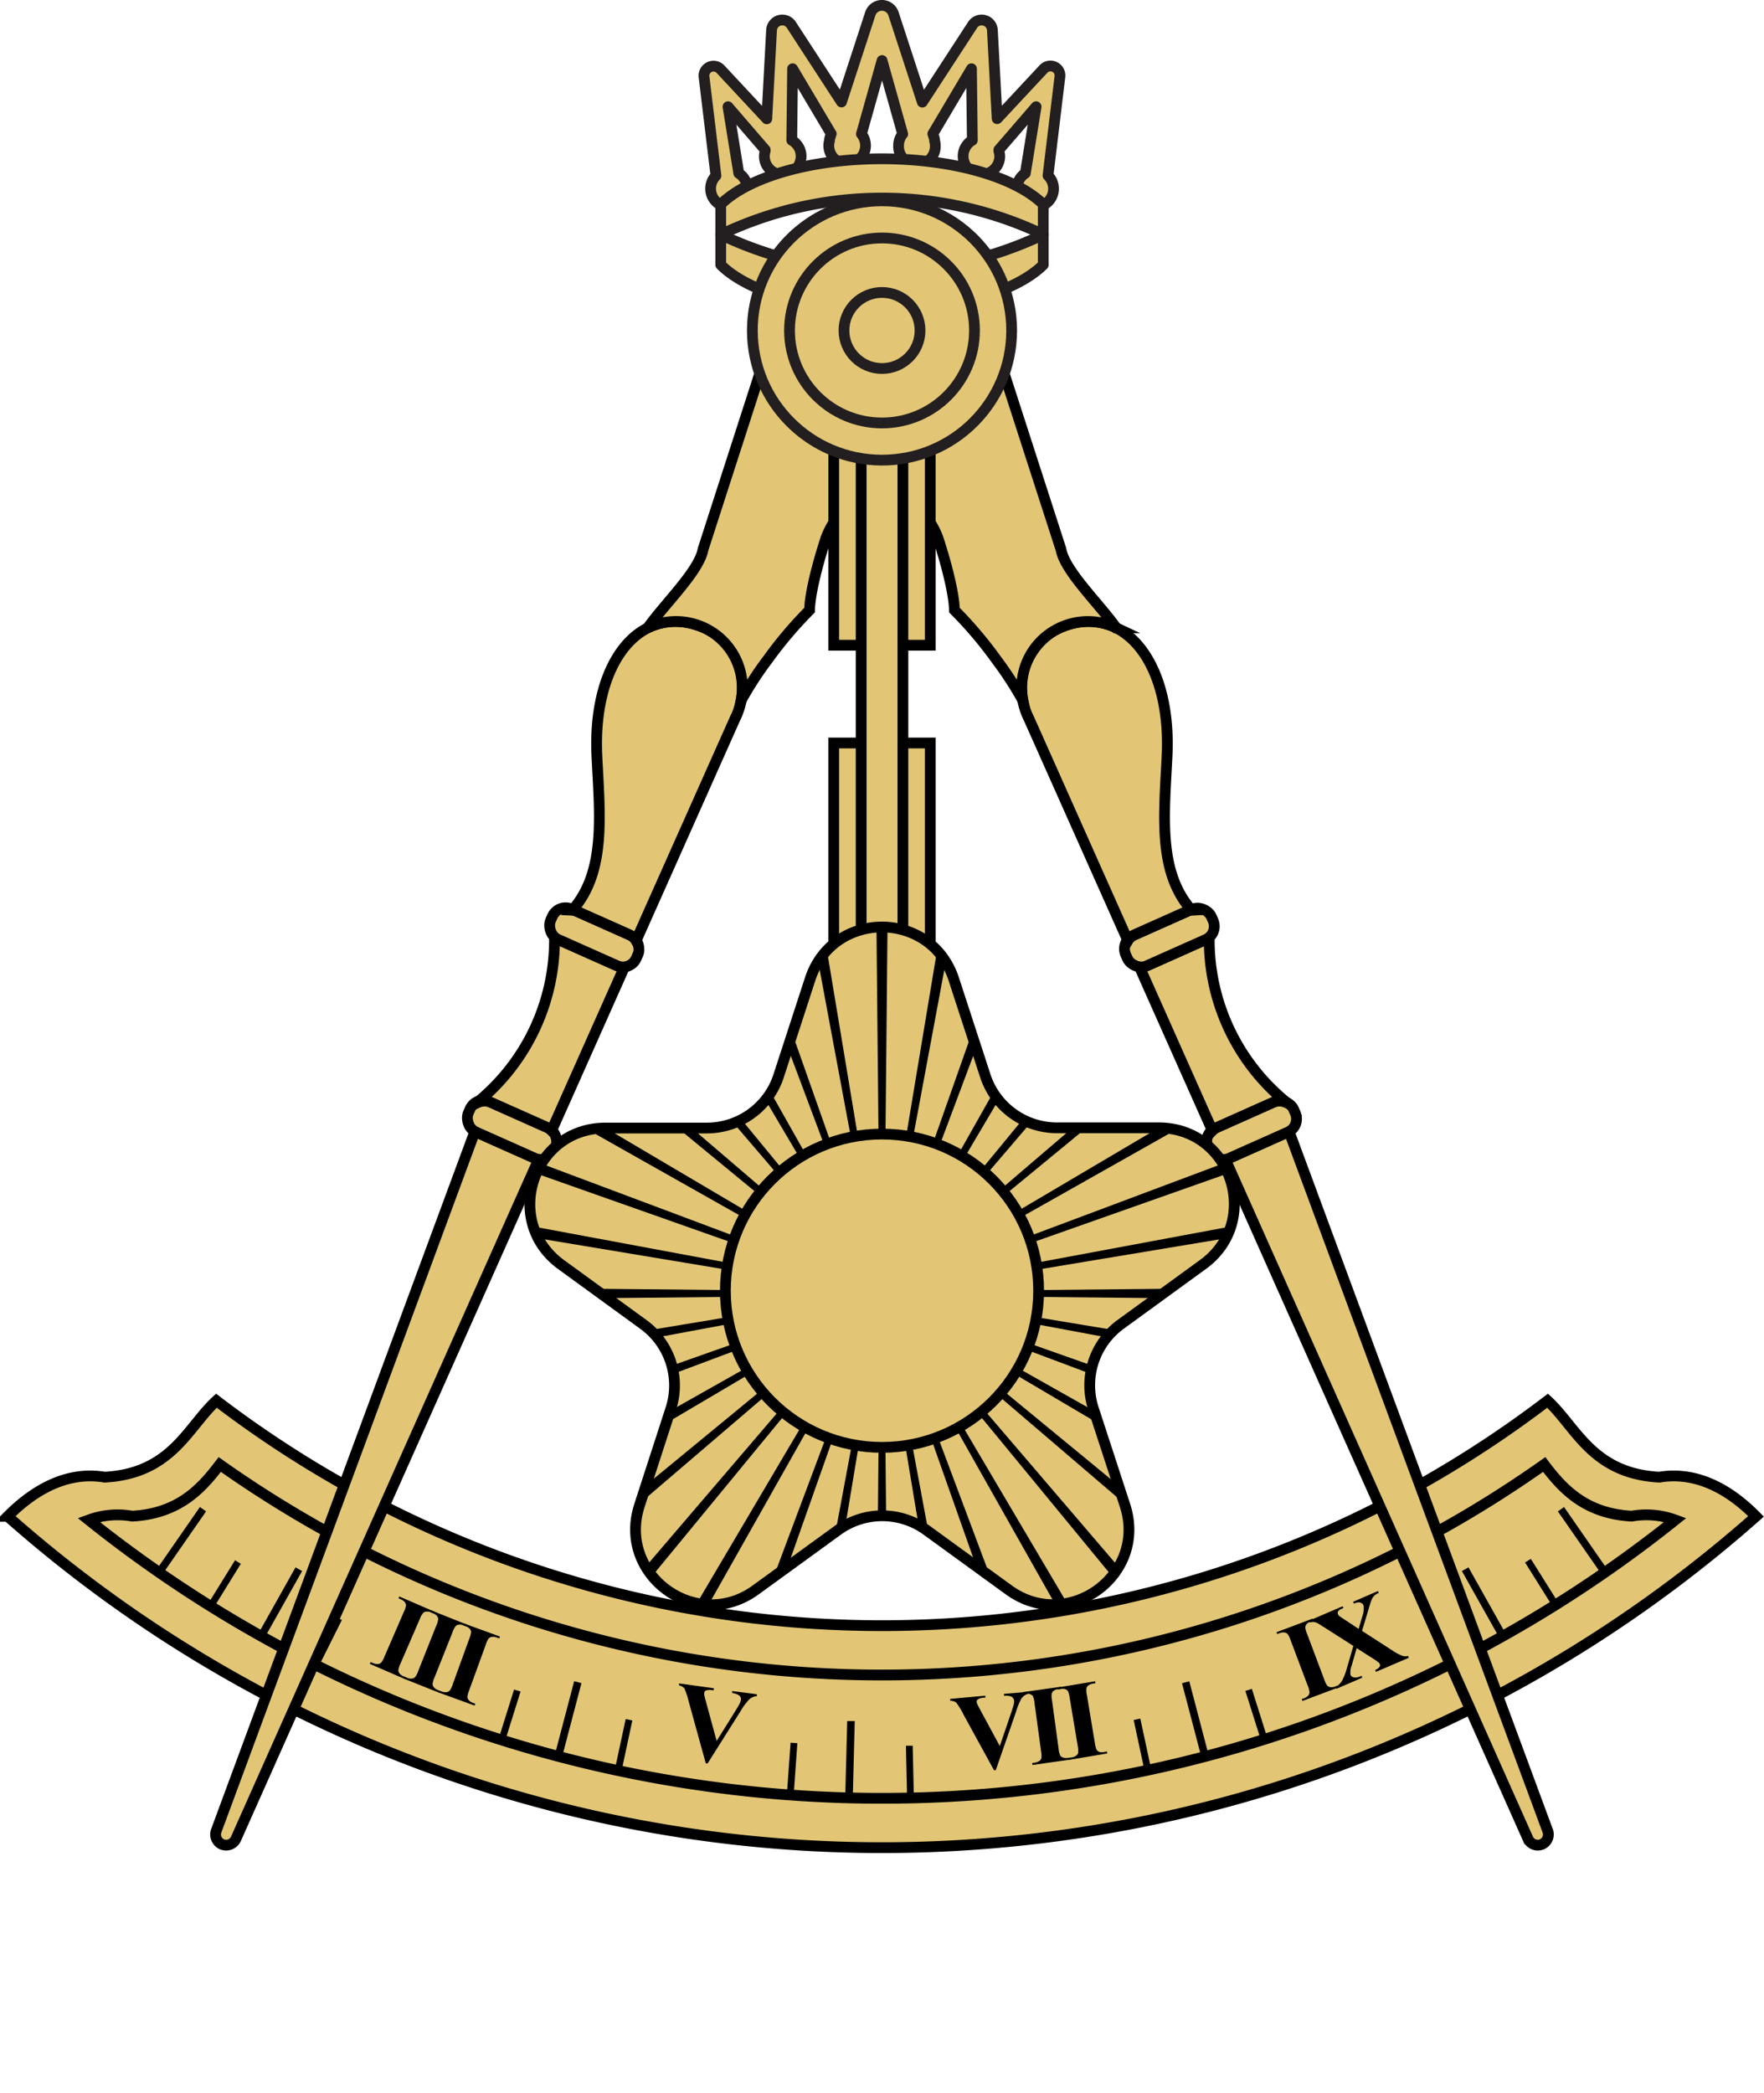 <svg id="_14th_-_2_pt_Outline" data-name="14th - 2 pt Outline" xmlns="http://www.w3.org/2000/svg" xmlns:xlink="http://www.w3.org/1999/xlink" viewBox="0 0 327.5 388.56"><defs><style>.cls-1,.cls-4{fill:none;}.cls-2,.cls-3,.cls-6{fill:#e2c675;}.cls-2,.cls-6{stroke:#231f20;}.cls-2{stroke-linejoin:round;}.cls-2,.cls-3,.cls-4,.cls-6{stroke-width:2px;}.cls-3,.cls-4,.cls-5{stroke:#000;stroke-miterlimit:10;}.cls-5{stroke-width:0.33px;}.cls-7{clip-path:url(#clip-path);}</style><clipPath id="clip-path" transform="translate(-141.13 -218.31)"><path class="cls-1" d="M318.21,400.09,324.05,418a14,14,0,0,0,13.32,9.68h18.87c13.58,0,19.22,17.38,8.24,25.36l-15.26,11.1a14,14,0,0,0-5.09,15.67L350,497.79c4.19,12.92-10.58,23.65-21.57,15.68l-15.27-11.09a14,14,0,0,0-16.47,0l-15.27,11.09c-11,8-25.76-2.76-21.57-15.68l5.82-17.94a14,14,0,0,0-5.09-15.67l-15.26-11.1c-11-8-5.34-25.35,8.24-25.36h18.87A14,14,0,0,0,285.7,418l5.84-17.94C295.74,387.18,314,387.18,318.21,400.09Z"/></clipPath></defs><path class="cls-2" d="M335.7,250.9l2.21-18.36a1.77,1.77,0,0,0-3.05-1.42l-8.6,9.22L325.38,224a2,2,0,0,0-3.72-1l-9.29,14.27L307,220.82a2.27,2.27,0,0,0-4.28,0l-5.36,16.42L288.09,223a2,2,0,0,0-3.72,1l-.88,16.37-8.6-9.22a1.77,1.77,0,0,0-3.05,1.42l2.21,18.36a3.4,3.4,0,1,0,5.81,2.41,3.36,3.36,0,0,0-1.57-2.86l-2-12.36,6.9,8v.1s0,.09,0,.13a3.45,3.45,0,0,0-.15,1,3.41,3.41,0,1,0,5.09-3l.15-13.28,7.17,12.08-.22.67a2.09,2.09,0,0,0-.1.6,3.23,3.23,0,0,0-.13.88,3.41,3.41,0,1,0,6.06-2.11l3.83-13.64,3.83,13.64a3.34,3.34,0,0,0-.76,2.11,3.41,3.41,0,1,0,6.81,0,3.23,3.23,0,0,0-.13-.88,2.09,2.09,0,0,0-.1-.6l-.22-.67,7.17-12.08.16,13.28a3.4,3.4,0,1,0,5.09,3,3.46,3.46,0,0,0-.16-1s0-.09,0-.13v-.1l6.91-8-2,12.36a3.4,3.4,0,1,0,5.24,2.86A3.44,3.44,0,0,0,335.7,250.9Z" transform="translate(-141.13 -218.31)"/><path class="cls-2" d="M274.94,261.86v5.61c5,5,16.53,8.46,29.94,8.46s24.91-3.48,29.94-8.46v-5.61a69.5,69.5,0,0,1-59.88,0Z" transform="translate(-141.13 -218.31)"/><path class="cls-2" d="M304.88,247.79c-13.41,0-24.91,3.48-29.94,8.46v5.61a69.5,69.5,0,0,1,59.88,0v-5.61C329.79,251.27,318.28,247.79,304.88,247.79Z" transform="translate(-141.13 -218.31)"/><path class="cls-3" d="M449.2,492.53c-12.49-.66-15.43-9.31-20.75-14.19a203.71,203.71,0,0,1-247.14,0c-5.33,4.88-8.27,13.53-20.75,14.19-7.39-1.23-13.58,2.82-18,7.28a244.89,244.89,0,0,0,324.59,0C462.77,495.35,456.58,491.3,449.2,492.53Z" transform="translate(-141.13 -218.31)"/><path class="cls-4" d="M444.06,499.77c-8.6-.49-12.77-5-16.24-9.59a212.93,212.93,0,0,1-245.89,0c-3.47,4.57-7.64,9.1-16.24,9.59a15.5,15.5,0,0,0-8.08.71,235.71,235.71,0,0,0,294.54,0A15.54,15.54,0,0,0,444.06,499.77Z" transform="translate(-141.13 -218.31)"/><path class="cls-3" d="M229.3,428.35l11.8,5.26L184.93,559.68h0a2,2,0,0,1-2.61,1h0a2,2,0,0,1-1-2.61h0Z" transform="translate(-141.13 -218.31)"/><rect class="cls-3" x="227.54" y="424.98" width="17.39" height="6.17" rx="2.69" transform="translate(53.53 -277.4) rotate(24.02)"/><path class="cls-3" d="M229.82,423a3,3,0,0,1,2.54,0l10.26,4.57a3.11,3.11,0,0,1,.91.64l13.6-30.54a3,3,0,0,1-1.76-.22l-10.25-4.57a2.92,2.92,0,0,1-1.05-.77,38.9,38.9,0,0,1-14.14,30.69Z" transform="translate(-141.13 -218.31)"/><rect class="cls-3" x="242.8" y="389.23" width="17.39" height="6.17" rx="2.69" transform="translate(40.31 -286.7) rotate(24.02)"/><path class="cls-3" d="M247.38,387.29a2.52,2.52,0,0,1,.89.21l9.69,4.32a2.76,2.76,0,0,1,1.26,1.12l18.42-41.33h0l.19-.38c2.82-6.32.25-13.58-5.71-16.25-11.48-5.14-20.9,5.41-20.19,23.29C252.47,369.58,253.72,380.12,247.38,387.29Z" transform="translate(-141.13 -218.31)"/><path class="cls-3" d="M294.42,318.38c1.68-5.11,9.05-12.19,11.6-15.21l-24.15-14.53-10.22,31.67c-.71,4-7.09,10.06-10.26,14.55a12.3,12.3,0,0,1,17.31,13.53,63.69,63.69,0,0,1,5-7.7,75,75,0,0,1,7.73-9.11C291.5,328.28,293.11,322.36,294.42,318.38Z" transform="translate(-141.13 -218.31)"/><path class="cls-3" d="M380.45,428.35l-11.8,5.26,56.17,126.07h0a2,2,0,0,0,2.61,1h0a2,2,0,0,0,1-2.61h0Z" transform="translate(-141.13 -218.31)"/><rect class="cls-3" x="364.82" y="424.98" width="17.39" height="6.17" rx="2.69" transform="translate(747.79 448.75) rotate(155.98)"/><path class="cls-3" d="M379.93,423a3,3,0,0,0-2.54,0l-10.25,4.57a3,3,0,0,0-.92.64l-13.6-30.54a3,3,0,0,0,1.76-.22l10.26-4.57a3,3,0,0,0,1-.77,38.87,38.87,0,0,0,14.15,30.69Z" transform="translate(-141.13 -218.31)"/><rect class="cls-3" x="349.56" y="389.23" width="17.39" height="6.17" rx="2.69" transform="translate(704.03 386.56) rotate(155.98)"/><path class="cls-3" d="M362.37,387.29a2.57,2.57,0,0,0-.89.21l-9.69,4.32a2.81,2.81,0,0,0-1.26,1.12l-18.42-41.33h0l-.19-.38c-2.81-6.32-.25-13.58,5.71-16.25,11.48-5.14,20.91,5.41,20.19,23.29C357.28,369.58,356,380.12,362.37,387.29Z" transform="translate(-141.13 -218.31)"/><path class="cls-3" d="M315.33,318.38c-1.68-5.11-9.05-12.19-11.6-15.21l24.15-14.53,10.23,31.67c.7,4,7.08,10.06,10.25,14.55a12.3,12.3,0,0,0-17.3,13.53,65,65,0,0,0-5-7.7,75,75,0,0,0-7.73-9.11C318.25,328.28,316.64,322.36,315.33,318.38Z" transform="translate(-141.13 -218.31)"/><path d="M171.24,510.62l-1.15-.79,8.15-11.75,1.15.8Z" transform="translate(-141.13 -218.31)"/><path class="cls-5" d="M180.61,516.76l-.79-.5,5-8.08.79.49Z" transform="translate(-141.13 -218.31)"/><path d="M190.21,522.42l-1.21-.68,7-12.47,1.22.69Z" transform="translate(-141.13 -218.31)"/><path class="cls-5" d="M200.12,527.64l-.84-.42,4.26-8.52.84.42Z" transform="translate(-141.13 -218.31)"/><path d="M216.49,529.69l-.15.34-6.55-2.84.15-.34.42.18a1.89,1.89,0,0,0,1,.19.93.93,0,0,0,.56-.29,4.06,4.06,0,0,0,.6-1.11l3.57-8.24a4.34,4.34,0,0,0,.42-1.24,1,1,0,0,0-.23-.6,1.77,1.77,0,0,0-.76-.54l-.41-.18.15-.34,6.54,2.83-.15.34-.41-.18a1.9,1.9,0,0,0-1-.18.91.91,0,0,0-.57.28,4,4,0,0,0-.61,1.11l-3.57,8.24a4.46,4.46,0,0,0-.41,1.25,1.05,1.05,0,0,0,.23.6,1.93,1.93,0,0,0,.76.54Z" transform="translate(-141.13 -218.31)"/><path d="M222.88,532.23l-.14.35-6.62-2.64.13-.35.42.17a1.88,1.88,0,0,0,1,.16,1,1,0,0,0,.55-.3,4,4,0,0,0,.57-1.14l3.32-8.34a4.11,4.11,0,0,0,.38-1.25,1,1,0,0,0-.24-.59,1.75,1.75,0,0,0-.78-.52l-.42-.17.14-.35,6.63,2.64-.14.35-.42-.17a1.88,1.88,0,0,0-1-.16,1,1,0,0,0-.56.3,4,4,0,0,0-.57,1.14l-3.32,8.33a4.08,4.08,0,0,0-.37,1.26,1,1,0,0,0,.25.59,1.71,1.71,0,0,0,.77.52Z" transform="translate(-141.13 -218.31)"/><path d="M229.38,534.59l-.12.35-6.71-2.44.13-.34.43.15a1.83,1.83,0,0,0,1,.13,1,1,0,0,0,.54-.32,4.36,4.36,0,0,0,.54-1.15l3.06-8.44a4.45,4.45,0,0,0,.35-1.26,1,1,0,0,0-.27-.59,1.82,1.82,0,0,0-.79-.49l-.42-.16.12-.35,6.71,2.44-.13.35-.42-.15a1.85,1.85,0,0,0-1-.13,1,1,0,0,0-.56.31,4.3,4.3,0,0,0-.53,1.15l-3.07,8.44a4.33,4.33,0,0,0-.34,1.27,1,1,0,0,0,.27.58,1.83,1.83,0,0,0,.79.5Z" transform="translate(-141.13 -218.31)"/><path class="cls-5" d="M234.72,541.53l-.89-.28,2.85-9.09.89.27Z" transform="translate(-141.13 -218.31)"/><path d="M245.45,544.59l-1.36-.35,3.64-13.83,1.35.36Z" transform="translate(-141.13 -218.31)"/><path class="cls-5" d="M256.34,547.14l-.92-.19,2-9.32.91.19Z" transform="translate(-141.13 -218.31)"/><path d="M281.65,532.83l0,.36a2.28,2.28,0,0,0-1.43.61A11.7,11.7,0,0,0,278.6,536l-6.1,9.68-.33,0L269,534.2a14.37,14.37,0,0,0-.8-2.44,1.63,1.63,0,0,0-1-.57l0-.37,6.47.9-.05.37-.22,0a2.37,2.37,0,0,0-1.22.05.49.49,0,0,0-.29.41,1.3,1.3,0,0,0,0,.43c0,.17.15.63.35,1.39l1.94,7.13,3.51-5.62c.42-.68.68-1.14.79-1.37a2.52,2.52,0,0,0,.2-.61.85.85,0,0,0-.09-.55,1,1,0,0,0-.42-.42,3.33,3.33,0,0,0-1.11-.33l0-.36Z" transform="translate(-141.13 -218.31)"/><path class="cls-5" d="M288.31,551.58l-.93-.07.68-9.51.93.07Z" transform="translate(-141.13 -218.31)"/><path d="M299.45,552.09l-1.4,0,.37-14.29,1.4,0Z" transform="translate(-141.13 -218.31)"/><path class="cls-5" d="M310.63,552.08l-.93,0-.21-9.53.93,0Z" transform="translate(-141.13 -218.31)"/><path d="M332,532.38l0,.37a2.2,2.2,0,0,0-1.25.91,12.05,12.05,0,0,0-1,2.47L326,546.93l-.33,0L320,536.58a13.33,13.33,0,0,0-1.33-2.19,1.61,1.61,0,0,0-1.12-.33l0-.37,6.51-.59,0,.37-.22,0a2.26,2.26,0,0,0-1.19.33.49.49,0,0,0-.19.46,1.36,1.36,0,0,0,.12.42c.07.16.29.58.66,1.27l3.51,6.5,2.14-6.27c.25-.76.41-1.26.46-1.52a2.13,2.13,0,0,0,.05-.64.9.9,0,0,0-.21-.51,1,1,0,0,0-.5-.31,3.19,3.19,0,0,0-1.16-.07l0-.37Z" transform="translate(-141.13 -218.31)"/><path d="M339.84,544.6l.05.36-7.07,1-.05-.37.45-.06a2,2,0,0,0,.92-.34.9.9,0,0,0,.33-.53,4.25,4.25,0,0,0-.06-1.27l-1.21-8.9a4.6,4.6,0,0,0-.29-1.28,1.05,1.05,0,0,0-.51-.39,1.82,1.82,0,0,0-.93-.07l-.44.06,0-.37,7.06-1,0,.37-.44.06a1.85,1.85,0,0,0-.92.33,1,1,0,0,0-.35.54,4,4,0,0,0,.07,1.27l1.21,8.89a4.16,4.16,0,0,0,.29,1.28,1,1,0,0,0,.51.39,1.81,1.81,0,0,0,.93.08Z" transform="translate(-141.13 -218.31)"/><path d="M346.64,543.46l.06.36-7,1.18-.06-.37.44-.07a1.91,1.91,0,0,0,.91-.37.92.92,0,0,0,.32-.54,4.49,4.49,0,0,0-.1-1.27l-1.48-8.85a4.76,4.76,0,0,0-.32-1.27,1.06,1.06,0,0,0-.52-.38,1.85,1.85,0,0,0-.93,0l-.45.08-.06-.37,7-1.17.06.36-.45.08a2,2,0,0,0-.91.36,1,1,0,0,0-.32.55,3.81,3.81,0,0,0,.1,1.27l1.47,8.85a4.62,4.62,0,0,0,.33,1.27,1.06,1.06,0,0,0,.52.38,1.91,1.91,0,0,0,.94,0Z" transform="translate(-141.13 -218.31)"/><path class="cls-5" d="M354.71,546.87l-.91.19-2-9.32.91-.19Z" transform="translate(-141.13 -218.31)"/><path d="M365.56,544.26l-1.35.36-3.63-13.83,1.35-.36Z" transform="translate(-141.13 -218.31)"/><path class="cls-5" d="M376.31,541.13l-.89.28-2.87-9.09.89-.28Z" transform="translate(-141.13 -218.31)"/><path d="M389.48,531.22l.13.35-6.68,2.51-.13-.35.43-.15a1.89,1.89,0,0,0,.82-.54.88.88,0,0,0,.2-.59,4.2,4.2,0,0,0-.34-1.23l-3.16-8.4a4.63,4.63,0,0,0-.57-1.18,1,1,0,0,0-.58-.27,1.77,1.77,0,0,0-.92.13l-.42.16-.14-.34,6.68-2.52.13.35-.42.16a1.91,1.91,0,0,0-.82.53,1,1,0,0,0-.22.6,4,4,0,0,0,.35,1.23l3.16,8.4a4,4,0,0,0,.57,1.18,1.12,1.12,0,0,0,.58.27,1.88,1.88,0,0,0,.92-.14Z" transform="translate(-141.13 -218.31)"/><path d="M394,521.07l5.66,3.65a8.74,8.74,0,0,0,1.89,1,1.94,1.94,0,0,0,1,0l.14.34-6.11,2.62-.14-.34a2.18,2.18,0,0,0,.85-.62.56.56,0,0,0,0-.5.66.66,0,0,0-.19-.27,9.76,9.76,0,0,0-1.09-.76l-3-1.92-.91,3.16a3.6,3.6,0,0,0-.24,1.81.74.74,0,0,0,.43.4,1.48,1.48,0,0,0,.8.06,4.09,4.09,0,0,0,.82-.29l.15.34-4.82,2.07-.15-.34a3.34,3.34,0,0,0,1.11-1,10.88,10.88,0,0,0,1-2.52l1.19-4.1-5.2-3.32-1.45-.9a1.91,1.91,0,0,0-.68-.22,2.19,2.19,0,0,0-.75.09l-.14-.34,6.22-2.67.15.34-.32.13a1.3,1.3,0,0,0-.67.5.54.54,0,0,0,0,.52,1.11,1.11,0,0,0,.21.32l1.05.69,2.57,1.7.63-2.19a4.19,4.19,0,0,0,.27-2.18.85.85,0,0,0-.35-.4,1.08,1.08,0,0,0-.55-.16,2.43,2.43,0,0,0-.88.24l-.15-.34,4.61-2,.15.34a2.9,2.9,0,0,0-.82.51,2.45,2.45,0,0,0-.51.77c-.1.22-.3.85-.61,1.9Z" transform="translate(-141.13 -218.31)"/><path class="cls-5" d="M410.91,527l-.83.42-4.28-8.52.83-.42Z" transform="translate(-141.13 -218.31)"/><path d="M420.76,521.74l-1.22.68-7-12.46,1.22-.69Z" transform="translate(-141.13 -218.31)"/><path class="cls-5" d="M430.35,516l-.79.5-5.06-8.08.79-.49Z" transform="translate(-141.13 -218.31)"/><path d="M439.66,509.83l-1.15.79-8.15-11.74,1.15-.8Z" transform="translate(-141.13 -218.31)"/><rect class="cls-3" x="154.79" y="81.8" width="17.92" height="37.98"/><rect class="cls-3" x="154.79" y="137.93" width="17.92" height="37.98"/><rect class="cls-3" x="159.88" y="81.8" width="7.75" height="95.26"/><circle class="cls-6" cx="163.75" cy="61.35" r="24.07"/><circle class="cls-6" cx="163.75" cy="61.35" r="17.17"/><circle class="cls-6" cx="163.75" cy="61.35" r="7.06"/><path class="cls-3" d="M318.21,400.09,324.05,418a14,14,0,0,0,13.32,9.68h18.87c13.58,0,19.22,17.38,8.24,25.36l-15.26,11.1a14,14,0,0,0-5.09,15.67L350,497.79c4.19,12.92-10.58,23.65-21.57,15.68l-15.27-11.09a14,14,0,0,0-16.47,0l-15.27,11.09c-11,8-25.76-2.76-21.57-15.68l5.82-17.94a14,14,0,0,0-5.09-15.67l-15.26-11.1c-11-8-5.34-25.35,8.24-25.36h18.87A14,14,0,0,0,285.7,418l5.84-17.94C295.74,387.18,314,387.18,318.21,400.09Z" transform="translate(-141.13 -218.31)"/><g class="cls-7"><polygon points="312.18 238.32 168.43 239.72 310.24 216.13 309.62 212.57 168.29 238.91 303.85 191.05 302.62 187.66 168.01 238.14 293.2 167.47 291.39 164.34 167.6 237.43 278.62 146.09 276.3 143.33 167.07 236.8 260.54 127.58 257.78 125.26 166.45 236.27 239.53 112.48 236.4 110.67 165.74 235.86 216.21 101.26 212.82 100.02 164.97 235.58 191.3 94.26 187.75 93.63 164.16 235.44 165.55 91.69 161.94 91.69 163.34 235.44 139.75 93.63 136.2 94.26 162.53 235.58 114.68 100.02 111.29 101.26 161.76 235.86 91.09 110.67 87.97 112.48 161.05 236.27 69.72 125.26 66.95 127.58 160.42 236.8 51.2 143.33 48.88 146.09 159.9 237.43 36.1 164.34 34.3 167.47 159.49 238.14 24.88 187.66 23.65 191.05 159.21 238.91 17.88 212.57 17.26 216.13 159.06 239.72 15.31 238.32 15.31 241.93 159.06 240.53 17.26 264.12 17.88 267.68 159.21 241.34 23.65 289.2 24.88 292.59 159.49 242.11 34.3 312.78 36.1 315.9 159.9 242.82 48.88 334.15 51.2 336.92 160.42 243.45 66.95 352.67 69.72 354.99 161.05 243.98 87.97 367.77 91.09 369.57 161.76 244.39 111.29 378.99 114.68 380.23 162.53 244.67 136.2 385.99 139.75 386.62 163.34 244.81 161.94 388.56 165.55 388.56 164.16 244.81 187.75 386.62 191.3 385.99 164.97 244.67 212.82 380.23 216.21 378.99 165.74 244.39 236.4 369.57 239.53 367.77 166.45 243.98 257.78 354.99 260.54 352.67 167.07 243.45 276.3 336.92 278.62 334.15 167.6 242.82 291.39 315.9 293.2 312.78 168.01 242.11 302.62 292.59 303.85 289.2 168.29 241.34 309.62 267.68 310.24 264.12 168.43 240.53 312.18 241.93 312.18 238.32"/></g><circle class="cls-3" cx="163.75" cy="239.61" r="29.08"/></svg>